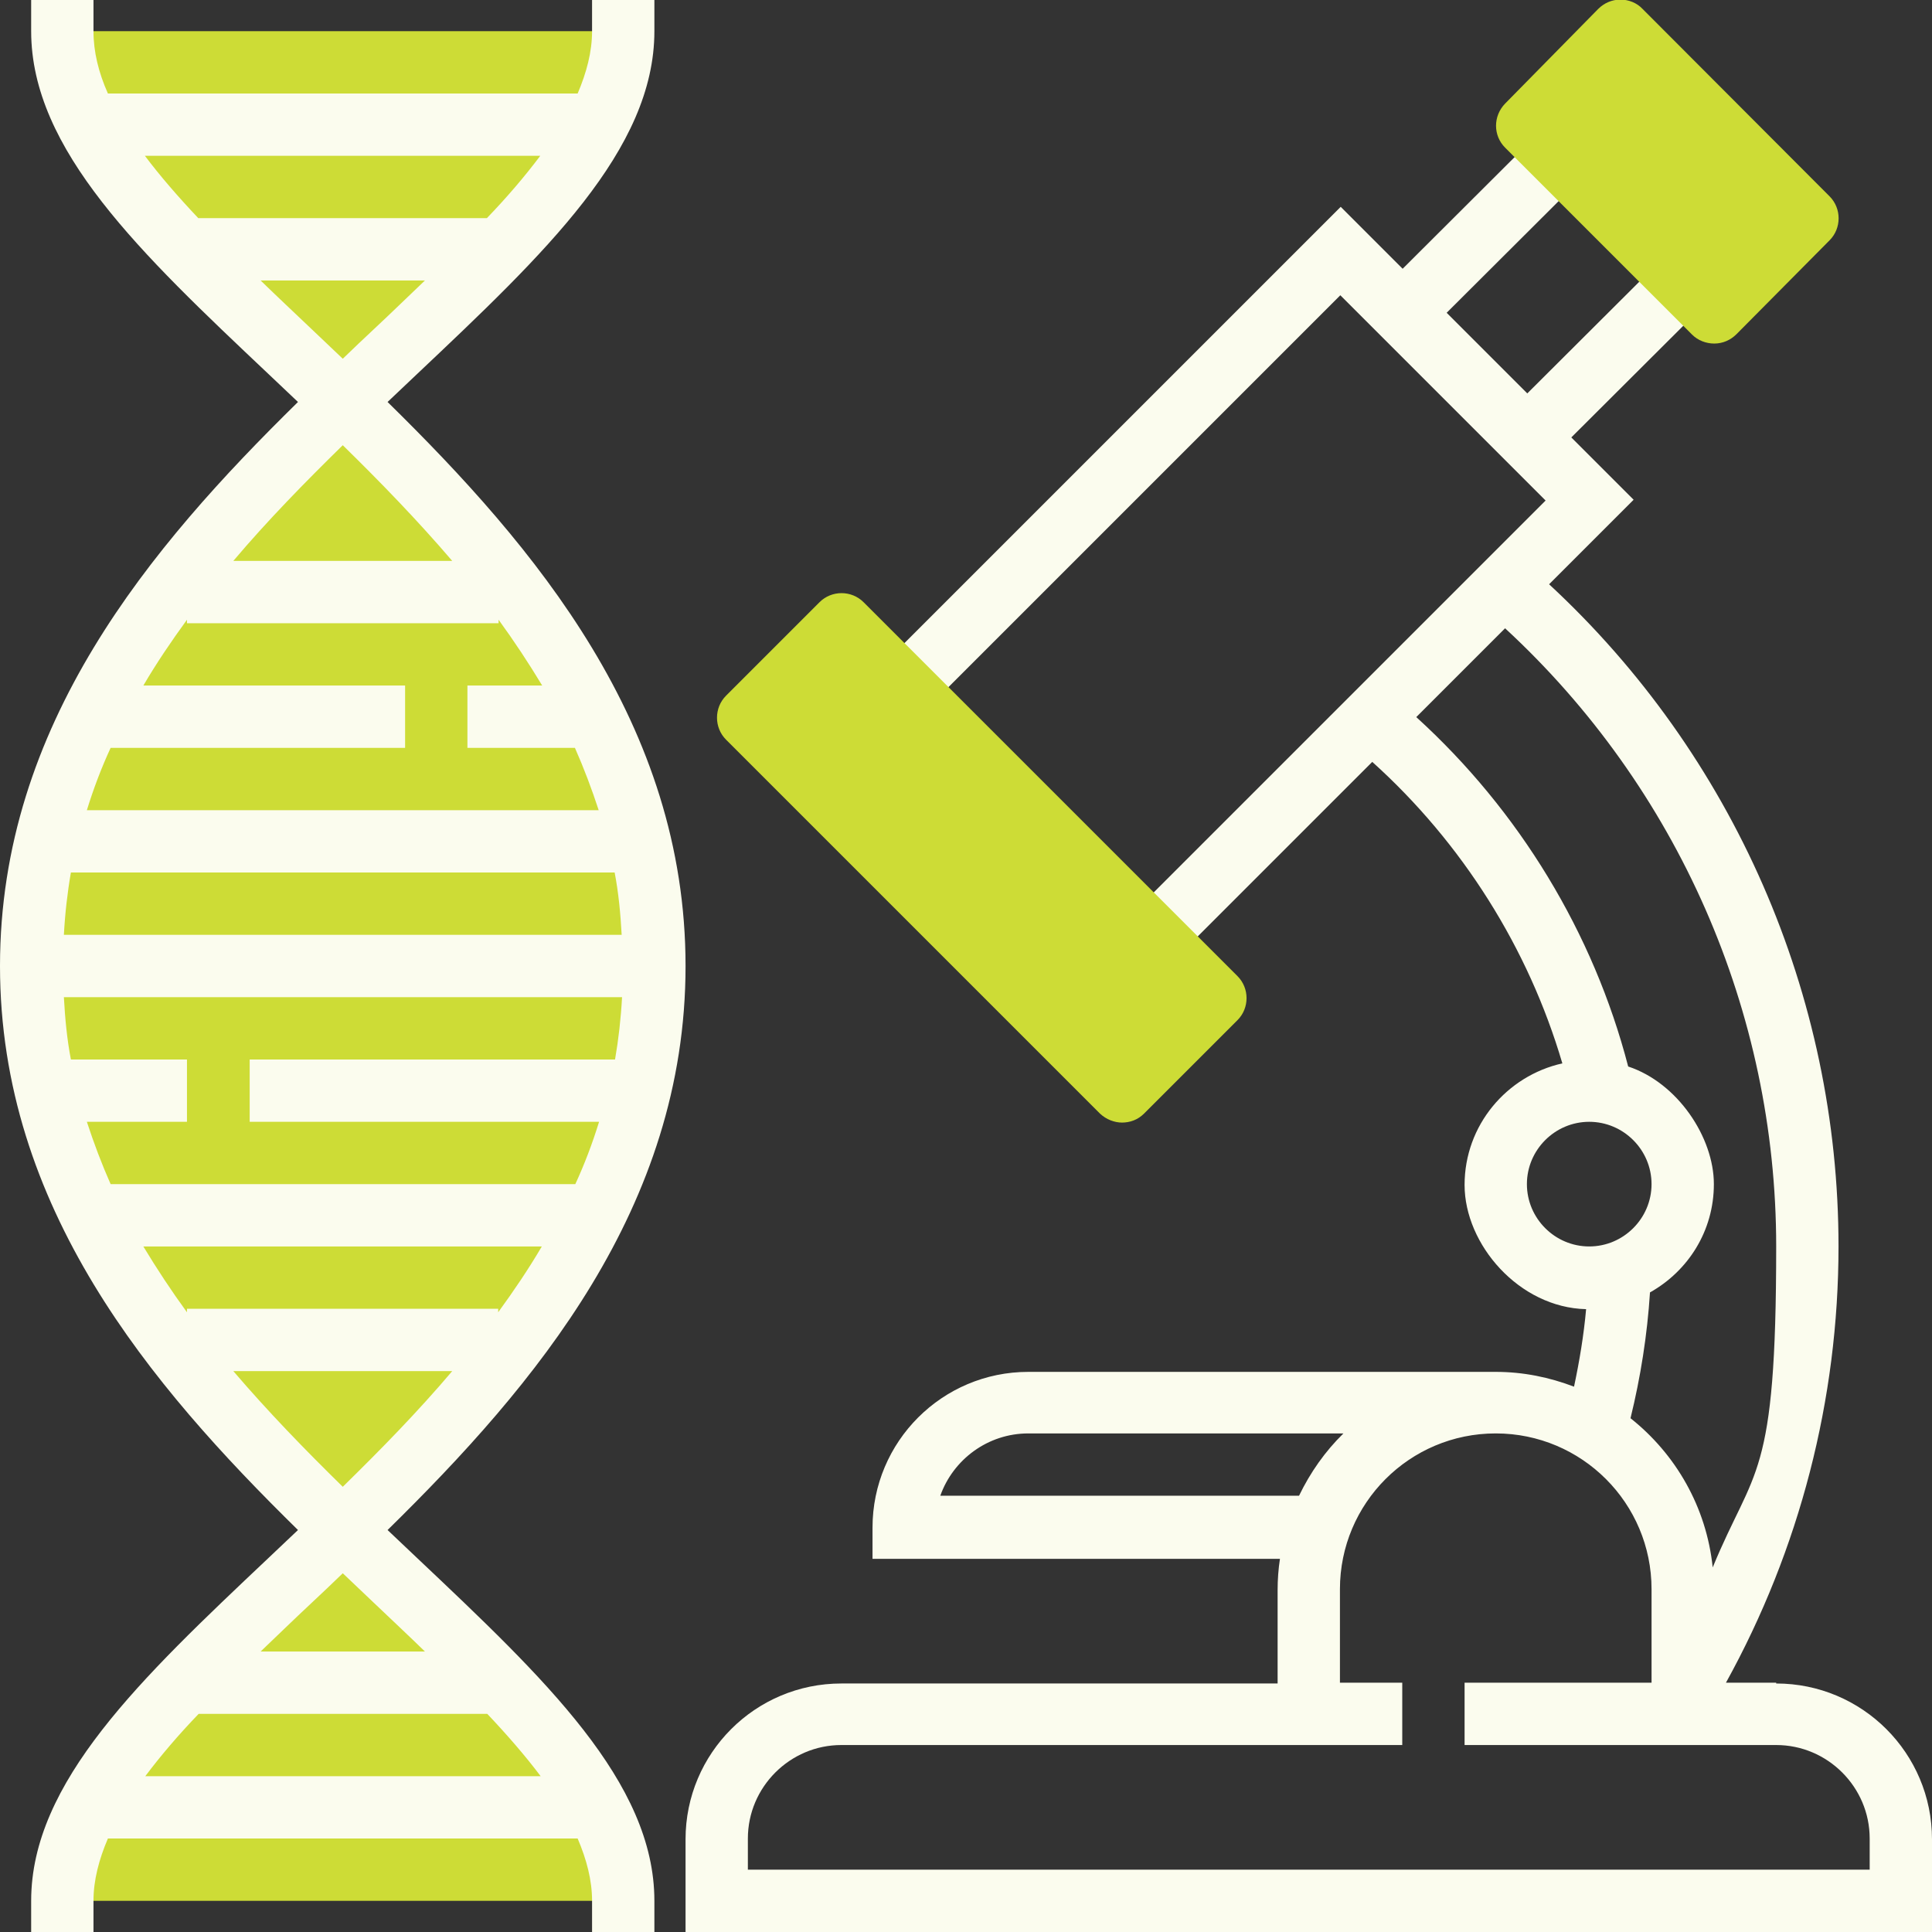 <?xml version="1.0" encoding="UTF-8"?>
<svg id="Capa_1" xmlns="http://www.w3.org/2000/svg" version="1.1" viewBox="0 0 496 496">
  <rect x="0" y="0" width="496" height="496" fill="#333333" stroke="none"/>
  <!-- Generator: Adobe Illustrator 29.0.0, SVG Export Plug-In . SVG Version: 2.1.0 Build 186)  -->
  <defs>
    <style>
      .st0 {
        fill: #fbfcee;
      }

      .st1 {
        fill: #cddc36;
      }
    </style>
  </defs>
  <path class="st1" d="M160,488c0-64-152-120-152-240S160,72,160,8H16c0,64,152,120,152,240S16,424,16,488h144Z"/>
  <path class="st0" d="M107.1,400c-2.5-2.4-5.1-4.8-7.6-7.2,37.9-37.2,76.5-82.8,76.5-144.8s-38.6-107.6-76.5-144.8c2.5-2.4,5.1-4.8,7.6-7.2,32.7-30.9,60.9-57.5,60.9-88V0h-16v8c0,5.3-1.4,10.6-3.7,16H27.7c-2.4-5.4-3.7-10.7-3.7-16V0H8v8c0,30.5,28.2,57.1,60.9,88,2.5,2.4,5.1,4.8,7.6,7.2C38.6,140.4,0,186,0,248s38.6,107.6,76.5,144.8c-2.5,2.4-5.1,4.8-7.6,7.2-32.7,30.9-60.9,57.5-60.9,88v8h16v-8c0-5.3,1.4-10.6,3.7-16h120.6c2.3,5.4,3.7,10.7,3.7,16v8h16v-8c0-30.5-28.2-57.1-60.9-88ZM48,336.9c-4-5.5-7.7-11.1-11.2-16.9h102.3c-3.4,5.8-7.2,11.4-11.2,16.9v-.9H48v.9ZM36.8,176c3.4-5.8,7.2-11.4,11.2-16.9v.9h80v-.9c4,5.5,7.7,11.1,11.2,16.9h-19.2v16h27.6c2.3,5.2,4.3,10.5,6.1,16H22.3c1.7-5.5,3.7-10.8,6.1-16h75.6v-16H36.8ZM157.8,224c1,5.2,1.5,10.5,1.8,16H16.4c.3-5.5.9-10.8,1.8-16h139.6ZM18.2,272c-1-5.2-1.5-10.5-1.8-16h143.3c-.3,5.5-.9,10.8-1.8,16h-93.8v16h89.7c-1.7,5.5-3.7,10.8-6.1,16H28.4c-2.3-5.2-4.3-10.5-6.1-16h25.7v-16h-29.8ZM37.3,40h101.4c-3.9,5.2-8.5,10.6-13.7,16H50.9c-5.1-5.4-9.8-10.8-13.7-16h0ZM79.9,84.4c-4.4-4.2-8.8-8.3-13-12.4h42.2c-4.2,4-8.5,8.2-13,12.4-2.7,2.5-5.4,5.1-8.1,7.7-2.7-2.6-5.5-5.2-8.1-7.7ZM88,114.3c9.7,9.5,19.2,19.3,28.1,29.7h-56.2c8.8-10.4,18.4-20.2,28.1-29.7ZM59.9,352h56.2c-8.8,10.4-18.4,20.2-28.1,29.7-9.7-9.5-19.2-19.3-28.1-29.7ZM79.9,411.6c2.7-2.5,5.4-5.1,8.1-7.7,2.7,2.6,5.5,5.2,8.1,7.7,4.4,4.2,8.8,8.3,13,12.4h-42.2c4.2-4,8.5-8.2,13-12.4ZM37.3,456c3.9-5.2,8.5-10.6,13.7-16h74.1c5.1,5.4,9.8,10.8,13.7,16H37.3Z"/>
  <path class="st0" d="M456,432h-12.9c18.9-34.2,28.9-72.7,28.9-112,0-64.6-27-126.2-74.3-170l21.7-21.7-16-16,34.4-34.3-11.3-11.3-34.4,34.3-20.7-20.7,34.4-34.3-11.3-11.3-34.4,34.3-15.9-15.9-117.7,117.7,11.3,11.3,106.3-106.3,52.7,52.7-106.3,106.3,11.3,11.3,50.5-50.5c23.1,20.8,40.1,47.8,48.8,77.4-14.3,3.2-25.1,15.9-25.1,31.2s14,31.5,31.2,31.9c-.6,6.7-1.7,13.3-3.1,19.9-6.3-2.4-13-3.8-20.1-3.8h-120c-22.1,0-40,17.9-40,40v8h104.6c-.4,2.6-.6,5.3-.6,8v24h-112c-22.1,0-40,17.9-40,40v24h320v-24c0-22.1-17.9-40-40-40v-.2h0ZM392,304c0-8.8,7.2-16,16-16s16,7.2,16,16-7.2,16-16,16-16-7.2-16-16ZM423.6,331.8c9.8-5.5,16.4-15.8,16.4-27.8s-9.3-26-22-30.2c-8.9-34.3-28-65.7-54.4-89.7l22.8-22.8c44.3,40.9,69.6,98.4,69.6,158.7s-5.6,56.4-16.3,82.4c-1.6-15.5-9.5-29.1-21.1-38.3,2.6-10.6,4.3-21.4,5-32.3h0ZM241.4,384c3.3-9.3,12.2-16,22.6-16h80.9c-4.7,4.6-8.5,10-11.4,16h-92.1ZM480,480H192v-8c0-13.2,10.8-24,24-24h144v-16h-16v-24c0-22.1,17.9-40,40-40s40,17.9,40,40v24h-48v16h80c13.2,0,24,10.8,24,24v8Z"/>
  <g>
    <path class="st1" d="M288.1,288.2c-2,0-4.1-.8-5.7-2.3l-96-96c-3.1-3.1-3.1-8.2,0-11.3l24-24c3.1-3.1,8.2-3.1,11.3,0l96,96c3.1,3.1,3.1,8.2,0,11.3l-24,24c-1.6,1.6-3.6,2.3-5.7,2.3h.1Z"/>
    <path class="st1" d="M440.1,88.2c-2.1,0-4.2-.8-5.7-2.3l-48-48c-3.1-3.1-3.1-8.1,0-11.3l23.9-24.3c1.5-1.5,3.5-2.4,5.7-2.4h0c2.1,0,4.2.8,5.7,2.4l48,48.1c3.1,3.1,3.1,8.2,0,11.3l-23.9,24.1c-1.5,1.5-3.5,2.4-5.7,2.4h0Z"/>
  </g>
</svg>